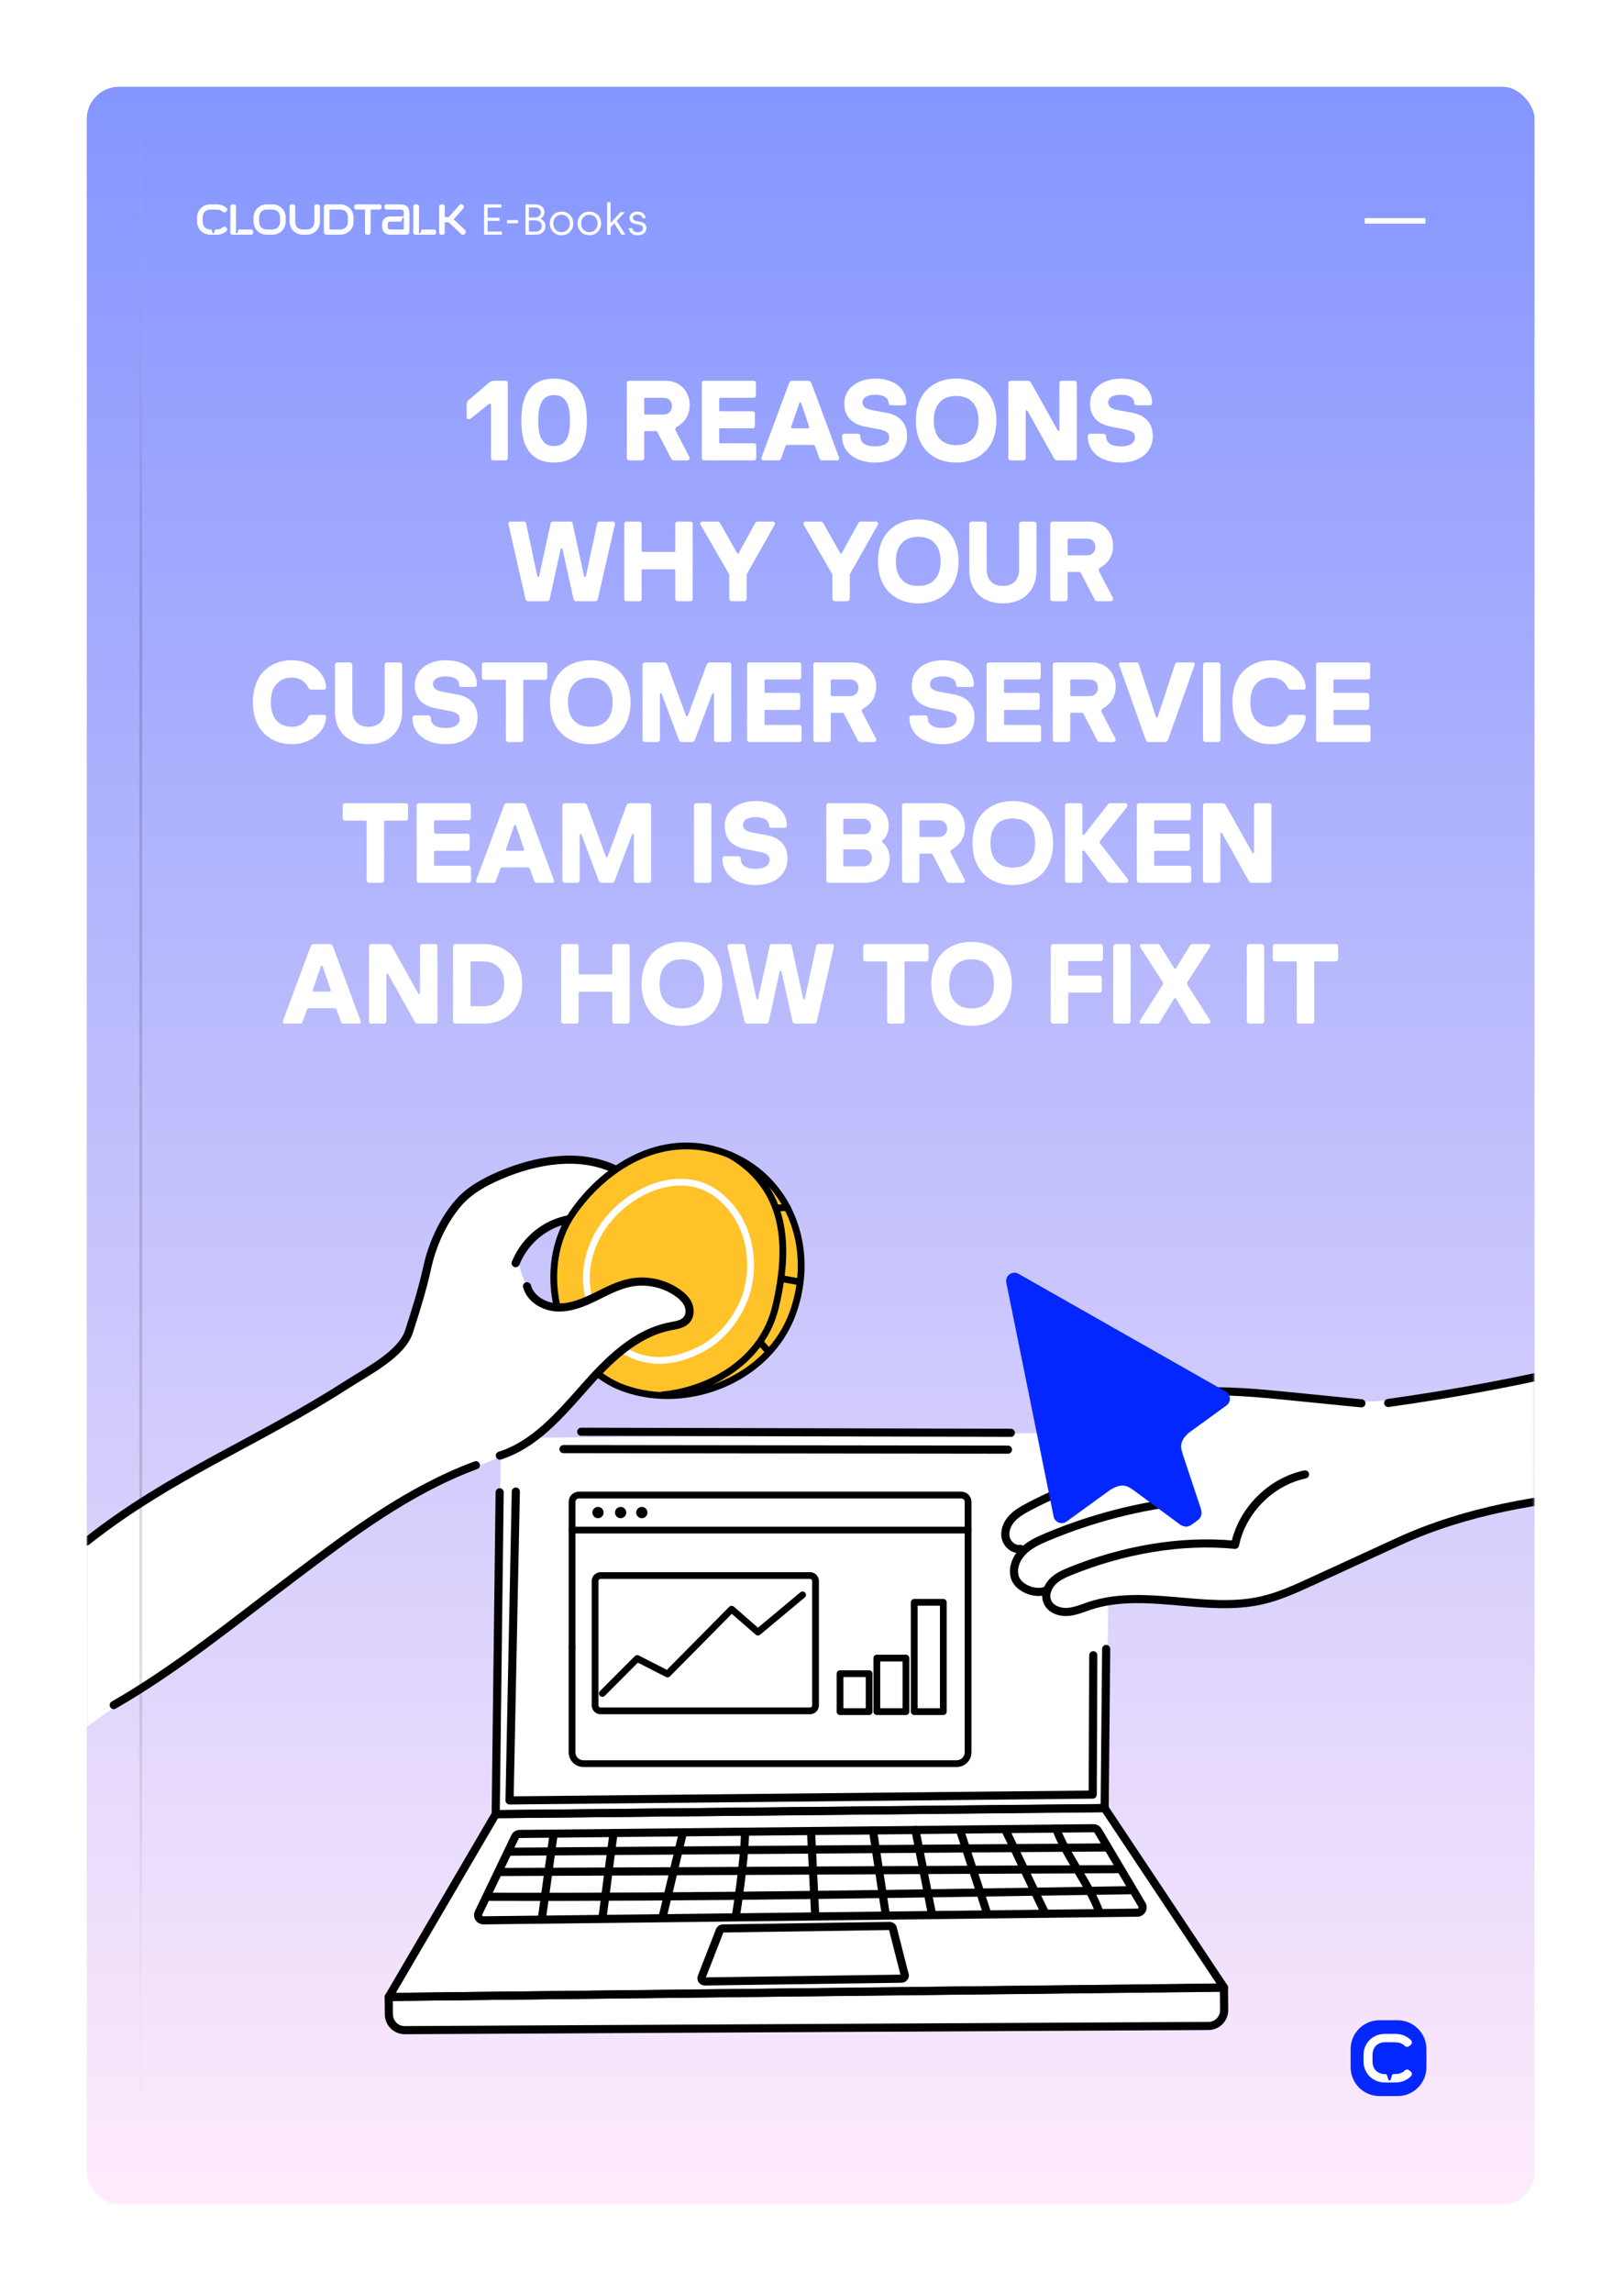 <svg width="450" height="635" viewBox="0 0 450 635" fill="none" xmlns="http://www.w3.org/2000/svg">
<g filter="url(#filter0_d_4472_46945)">
<path d="M24 24C24 19.029 28.029 15 33 15L416.25 15C421.221 15 425.25 19.029 425.25 24V592.5C425.25 597.471 421.221 601.5 416.25 601.5H33C28.029 601.5 24 597.471 24 592.5V24Z" fill="url(#paint0_linear_4472_46945)"/>
<mask id="mask0_4472_46945" style="mask-type:alpha" maskUnits="userSpaceOnUse" x="24" y="15" width="402" height="587">
<path d="M24 24C24 19.029 28.029 15 33 15L416.25 15C421.221 15 425.25 19.029 425.25 24V592.5C425.25 597.471 421.221 601.5 416.25 601.5H33C28.029 601.5 24 597.471 24 592.5V24Z" fill="url(#paint1_linear_4472_46945)"/>
</mask>
<g mask="url(#mask0_4472_46945)">
<path d="M66.375 439.125L18.375 473.25L19.5 420.375L52.875 398.625C70.25 389 105.45 369.3 107.25 367.5C109.5 365.25 114.375 360.375 116.625 348.75C118.875 337.125 123.375 325.125 138.75 316.125C151.05 308.925 165.125 312.125 170.625 314.625C166.125 316.425 159.5 324.625 156.75 328.5C142.125 335.25 142.125 339.75 146.25 347.625C150.375 355.5 158.25 353.625 167.625 348.75C177 343.875 183.375 345 189.375 350.25C194.175 354.45 189.125 357.25 186 358.125C173.7 360.225 162.625 373 158.625 379.125C151.5 387.75 144 392.625 131.25 397.5C121.05 401.4 107.75 409.375 102.375 412.875L66.375 439.125Z" fill="white"/>
<path d="M113.306 554.25L337.556 552L339.431 541.875L306.431 491.625L307.556 391.125L304.181 387.75L138.806 389.25L137.681 493.5L116.306 529.5C113.556 533.875 107.906 543.825 107.306 548.625C106.706 553.425 111.056 552.625 113.306 554.25Z" fill="white"/>
<path d="M142.888 340.835C144.525 336.755 147.551 333.246 151.341 331.032C155.131 328.814 159.669 327.903 164.021 328.486" stroke="black" stroke-width="2.25" stroke-linecap="round" stroke-linejoin="round"/>
<path d="M170.409 314.834C160.485 310.175 148.634 312.191 138.552 316.502C134.249 318.343 130.011 320.658 126.96 324.216C122.697 329.182 119.808 335.629 118.386 342.02C117.028 348.14 115.343 353.58 113.315 359.804C111.286 366.029 101.855 370.773 96.194 374.416C70.96 390.637 47.545 399.303 24 417.901" stroke="black" stroke-width="2.25" stroke-linecap="round" stroke-linejoin="round"/>
<path d="M200.738 310.151C182.923 303.692 166.954 314.777 158.562 327.094C153.438 334.61 152.327 344.259 154.428 353.054L154.473 353.122C154.861 353.114 155.252 353.098 155.64 353.074C155.992 353.05 156.299 353.106 156.562 353.215C160.057 352.584 163.297 351.123 166.562 349.743C167.73 349.067 168.89 348.371 170.134 347.849C171.221 347.201 172.599 346.772 174.025 346.558C175.735 346.044 177.52 345.865 179.169 346.266C183.185 346.311 188.216 348.112 189.933 351.71C189.97 351.746 190.002 351.783 190.034 351.827C191.95 354.231 190.677 356.818 188.067 357.854C186.543 358.457 184.83 358.712 183.153 358.817C179.698 360.286 176.256 361.909 173.314 364.257C171.023 366.086 169.156 368.247 166.797 369.866C166.696 369.984 166.582 370.097 166.457 370.19C166.453 370.19 166.449 370.198 166.445 370.198C166.255 370.401 166.073 370.611 165.908 370.838C165.835 370.955 165.754 371.06 165.669 371.162C165.645 371.202 165.625 371.247 165.601 371.287C167.746 372.983 170.142 374.355 172.765 375.306C190.58 381.766 213.062 372.805 219.66 354.551C226.259 336.297 218.549 316.603 200.738 310.143V310.151Z" fill="#FFC329"/>
<path d="M202.298 310.859C218.044 320.071 218.925 336.176 214.876 353.009C211.296 367.895 196.802 376.03 183.646 377.309" stroke="black" stroke-width="1.875" stroke-linecap="round" stroke-linejoin="round"/>
<path d="M163.253 350.949C162.978 349.872 162.776 348.812 162.651 347.788C161.621 339.394 165.52 333.088 166.603 331.396C172.349 322.411 184.434 315.858 194.33 319.359C198.124 320.703 200.435 323.111 201.647 324.406C208.003 331.19 209.507 341.705 206.448 350.346C205.923 351.835 202.528 360.946 192.827 365.333C190.633 366.325 184.038 369.3 176.672 366.778C175.177 366.264 173.807 365.58 172.559 364.755" stroke="white" stroke-width="1.875" stroke-linecap="round" stroke-linejoin="round"/>
<path d="M210.634 362.715L212.872 365.22" stroke="black" stroke-width="1.875" stroke-linecap="round" stroke-linejoin="round"/>
<path d="M216.367 345.056L221.066 345.934" stroke="black" stroke-width="1.875" stroke-linecap="round" stroke-linejoin="round"/>
<path d="M214.998 325.551L218.19 325.434" stroke="black" stroke-width="1.875" stroke-linecap="round" stroke-linejoin="round"/>
<path d="M154.436 353.163C152.335 344.368 153.45 334.719 158.57 327.203C166.962 314.887 182.931 303.801 200.746 310.261C218.561 316.72 226.267 336.415 219.668 354.669C213.07 372.922 190.588 381.883 172.777 375.424C170.126 374.464 167.71 373.076 165.552 371.36" stroke="black" stroke-width="1.875" stroke-linecap="round" stroke-linejoin="round"/>
<path d="M146.036 347.222C146.965 350.719 150.695 352.9 154.299 353.086C157.903 353.273 161.394 351.872 164.647 350.298C167.9 348.723 171.112 346.93 174.652 346.234C179.161 345.348 184.018 346.384 187.772 349.039C188.976 349.889 190.099 350.937 190.689 352.289C191.283 353.641 191.247 355.341 190.305 356.474C189.234 357.761 187.392 357.996 185.747 358.316C175.892 360.222 168.332 367.952 161.681 375.481C155.03 383.009 148.084 391.083 138.516 394.127" stroke="black" stroke-width="2.25" stroke-linecap="round" stroke-linejoin="round"/>
<path d="M131.865 396.79C112.89 403.836 97.148 415.861 80.977 428.043C64.807 440.226 49.064 453.133 31.512 463.215" stroke="black" stroke-width="2.25" stroke-linecap="round" stroke-linejoin="round"/>
<path d="M397.125 413.625C409.425 408.525 428.25 406.5 436.125 406.125L429 371.625C415.125 374.375 385.2 379.725 376.5 379.125C367.8 378.525 344.875 377.125 334.5 376.5L297.375 402.75C291.25 404.875 278.85 410.25 278.25 414.75C277.65 419.25 281.75 420.625 283.875 420.75C282.5 420.875 279.975 422.325 280.875 427.125C281.775 431.925 287.25 431.875 289.875 431.25C289.5 434.625 291.75 438.375 296.625 437.25C301.5 436.125 312.75 432.375 319.5 433.875C326.25 435.375 343.875 435.75 351.375 433.875C358.875 432 381.75 420 397.125 413.625Z" fill="white"/>
<path d="M361.609 399.34C352.125 401.347 344.181 409.333 342.213 418.84C327.008 417.318 310.809 420.382 296.639 426.113C294.788 426.862 292.905 427.708 291.54 429.169C290.174 430.63 289.438 432.856 290.259 434.681C291.144 436.66 293.548 437.551 295.71 437.429C297.871 437.308 299.896 436.41 301.952 435.73C317.137 430.715 334.015 437.761 349.612 434.22C354.428 433.127 358.954 431.051 363.443 428.991C371.444 425.32 379.444 421.645 387.44 417.974C406.436 409.252 426.861 405.989 447.687 404.253C467.805 402.577 487.919 400.898 508.038 399.222" stroke="black" stroke-width="2.25" stroke-linecap="round" stroke-linejoin="round"/>
<path d="M329.373 406.576C315.893 407.993 302.627 411.401 290.13 416.65C287.717 417.662 285.277 418.783 283.438 420.645C281.6 422.507 280.46 425.275 281.2 427.789C282.137 430.974 287.313 432.896 290.231 431.318" stroke="black" stroke-width="2.25" stroke-linecap="round" stroke-linejoin="round"/>
<path d="M324.188 396.041C310.527 397.68 297.177 401.861 285.018 408.309C283.341 409.199 281.656 410.154 280.38 411.559C279.103 412.963 278.278 414.906 278.65 416.772C279.018 418.634 280.832 420.236 282.707 419.953" stroke="black" stroke-width="2.25" stroke-linecap="round" stroke-linejoin="round"/>
<path d="M325.275 391.407C318.632 391.605 314.325 389.998 307.836 388.55C305.613 388.052 302.199 386.931 300.7 385.214C298.482 382.673 298.72 380.613 299.08 378.362C299.249 377.302 300.348 376.666 301.415 376.585C302.482 376.505 303.532 376.832 304.571 377.091C312.866 379.176 321.562 377.205 330.092 376.569C339.393 375.881 348.731 376.808 358.013 377.735C364.421 378.374 370.83 379.014 377.238 379.653" stroke="black" stroke-width="2.25" stroke-linecap="round" stroke-linejoin="round"/>
<path d="M339.635 376.387L282.214 343.777C280.504 342.806 278.452 344.299 278.84 346.23L291.952 410.996C292.283 412.631 294.19 413.376 295.54 412.396L307.613 403.634C311.351 401.335 312.729 402.739 314.894 404.289L326.649 412.971C327.978 414.015 329.138 414.032 330.265 413.21L331.776 412.109C332.904 411.287 333.243 410.178 332.665 408.588L328.047 394.709C327.271 392.257 326.39 390.549 329.324 387.869L339.845 380.232C341.195 379.252 341.082 377.204 339.631 376.379L339.635 376.387Z" fill="#0527FF"/>
<path d="M384.661 379.552C422.138 374.319 459.114 365.479 494.91 353.188" stroke="black" stroke-width="2.25" stroke-linecap="round" stroke-linejoin="round"/>
<path d="M306.156 491.73L137.354 493.422" stroke="black" stroke-width="2.25" stroke-linecap="round" stroke-linejoin="round"/>
<path d="M339.151 541.424L107.711 544.059L137.353 493.422L306.091 491.779L339.151 541.424Z" stroke="black" stroke-width="2.25" stroke-linecap="round" stroke-linejoin="round"/>
<path d="M334.86 552.085L112.152 553.246C109.744 553.259 107.78 551.32 107.756 548.908L107.707 544.059L339.148 541.489L339.208 547.661C339.232 550.089 337.281 552.073 334.856 552.085H334.86Z" stroke="black" stroke-width="2.25" stroke-linecap="round" stroke-linejoin="round"/>
<path d="M142.933 404.08L141.192 489.626L302.79 488.007L302.939 449.411" stroke="black" stroke-width="2.25" stroke-linecap="round" stroke-linejoin="round"/>
<path d="M156.134 392.327L279.305 392.476" stroke="black" stroke-width="2.25" stroke-linecap="round" stroke-linejoin="round"/>
<path d="M142.699 499.74L132.614 520.746C132.145 521.718 132.864 522.843 133.939 522.831L315.182 520.706C316.302 520.694 316.985 519.471 316.415 518.508L304.261 498.032C303.998 497.587 303.513 497.316 302.996 497.32L143.992 498.91C143.439 498.915 142.938 499.234 142.699 499.736V499.74Z" stroke="black" stroke-width="2.25" stroke-linecap="round" stroke-linejoin="round"/>
<path d="M199.474 525.591L194.456 538.457C194.149 539.064 194.617 539.765 195.328 539.757L249.788 538.992C250.528 538.983 250.976 538.223 250.601 537.624L247.336 524.834C247.162 524.555 246.843 524.389 246.503 524.393L200.327 525.077C199.963 525.077 199.632 525.279 199.474 525.591Z" stroke="black" stroke-width="2.25" stroke-linecap="round" stroke-linejoin="round"/>
<path d="M141.127 503.828C196.367 503.431 251.606 503.039 306.842 502.642" stroke="black" stroke-width="2.25" stroke-linecap="round" stroke-linejoin="round"/>
<path d="M138.206 509.445C195.696 509.239 252.58 508.863 310.071 508.66" stroke="black" stroke-width="2.25" stroke-linecap="round" stroke-linejoin="round"/>
<path d="M135.106 516.306C194.641 516.504 253.813 515.403 313.8 514.477" stroke="black" stroke-width="2.25" stroke-linecap="round" stroke-linejoin="round"/>
<path d="M153.426 498.85C152.364 506.471 151.301 514.092 150.238 521.713" stroke="black" stroke-width="2.25" stroke-linecap="round" stroke-linejoin="round"/>
<path d="M170.022 498.651C169.008 506.066 167.961 514.606 166.951 522.021" stroke="black" stroke-width="2.25" stroke-linecap="round" stroke-linejoin="round"/>
<path d="M189.227 498.615C187.295 506.414 185.615 513.768 183.683 521.563" stroke="black" stroke-width="2.25" stroke-linecap="round" stroke-linejoin="round"/>
<path d="M224.74 498.416C225.108 505.827 225.476 513.242 225.847 520.652" stroke="black" stroke-width="2.25" stroke-linecap="round" stroke-linejoin="round"/>
<path d="M241.885 497.906C242.996 505.325 244.309 513.659 245.42 521.078" stroke="black" stroke-width="2.25" stroke-linecap="round" stroke-linejoin="round"/>
<path d="M266.056 498.023C268.477 505.438 270.893 512.849 273.313 520.264" stroke="black" stroke-width="2.25" stroke-linecap="round" stroke-linejoin="round"/>
<path d="M278.558 497.716C282.186 505.216 285.859 513.133 289.488 520.633" stroke="black" stroke-width="2.25" stroke-linecap="round" stroke-linejoin="round"/>
<path d="M292.655 497.453C295.48 505.086 301.722 512.692 304.547 520.325" stroke="black" stroke-width="2.25" stroke-linecap="round" stroke-linejoin="round"/>
<path d="M253.647 497.793C255.17 505.508 256.694 513.218 258.213 520.932" stroke="black" stroke-width="2.25" stroke-linecap="round" stroke-linejoin="round"/>
<path d="M206.432 498.392C206.376 506.26 203.883 521.932 203.883 521.737" stroke="black" stroke-width="2.25" stroke-linecap="round" stroke-linejoin="round"/>
<path d="M306.09 491.779L306.515 447.678" stroke="black" stroke-width="2.25" stroke-linecap="round" stroke-linejoin="round"/>
<path d="M138.452 404.286L137.353 493.422" stroke="black" stroke-width="2.25" stroke-linecap="round" stroke-linejoin="round"/>
<path d="M161.047 387.521L280.105 387.809" stroke="black" stroke-width="2.25" stroke-linecap="round" stroke-linejoin="round"/>
<path d="M165.702 411.461C166.563 411.461 167.261 410.762 167.261 409.899C167.261 409.036 166.563 408.336 165.702 408.336C164.84 408.336 164.142 409.036 164.142 409.899C164.142 410.762 164.84 411.461 165.702 411.461Z" fill="black"/>
<path d="M171.969 411.461C172.83 411.461 173.529 410.762 173.529 409.899C173.529 409.036 172.83 408.336 171.969 408.336C171.107 408.336 170.409 409.036 170.409 409.899C170.409 410.762 171.107 411.461 171.969 411.461Z" fill="black"/>
<path d="M177.844 411.461C178.705 411.461 179.404 410.762 179.404 409.899C179.404 409.036 178.705 408.336 177.844 408.336C176.982 408.336 176.284 409.036 176.284 409.899C176.284 410.762 176.982 411.461 177.844 411.461Z" fill="black"/>
<path d="M268.25 414.752H158.513V406.94C158.513 405.9 159.358 405.054 160.396 405.054H266.367C267.405 405.054 268.25 405.9 268.25 406.94V414.752Z" stroke="black" stroke-width="1.875" stroke-linecap="round" stroke-linejoin="round"/>
<path d="M268.249 414.752V476.284C268.249 478.021 266.843 479.433 265.106 479.433H161.653C159.919 479.433 158.509 478.025 158.509 476.284V447.091" stroke="black" stroke-width="1.875" stroke-linecap="round" stroke-linejoin="round"/>
<path d="M158.513 414.752V428.27V447.091" stroke="black" stroke-width="1.875" stroke-linecap="round" stroke-linejoin="round"/>
<path d="M224.449 427.347H166.425C165.579 427.347 164.894 428.034 164.894 428.881V463.288C164.894 464.135 165.579 464.822 166.425 464.822H224.449C225.294 464.822 225.98 464.135 225.98 463.288V428.881C225.98 428.034 225.294 427.347 224.449 427.347Z" stroke="black" stroke-width="1.875" stroke-linecap="round" stroke-linejoin="round"/>
<path d="M166.902 460.006L176.571 450.32L184.972 454.606L202.73 436.66L210.02 443.015L222.388 432.694" stroke="black" stroke-width="1.875" stroke-linecap="round" stroke-linejoin="round"/>
<path d="M240.83 454.521H232.769V465.037H240.83V454.521Z" stroke="black" stroke-width="1.875" stroke-linecap="round" stroke-linejoin="round"/>
<path d="M251.028 450.203H242.967V465.037H251.028V450.203Z" stroke="black" stroke-width="1.875" stroke-linecap="round" stroke-linejoin="round"/>
<path d="M261.388 434.762H253.327V465.032H261.388V434.762Z" stroke="black" stroke-width="1.875" stroke-linecap="round" stroke-linejoin="round"/>
<path d="M136.676 118.5C136.329 118.5 136.046 118.216 136.046 117.87V103.159C136.046 102.781 135.636 102.781 135.447 102.907L130.376 106.971C129.998 107.254 129.305 107.128 129.305 106.498V103.096C129.305 102.593 129.368 102.214 129.84 101.805L135.447 97.017C135.857 96.671 136.266 96.45 136.802 96.45H140.078C140.424 96.45 140.708 96.734 140.708 97.08V117.87C140.708 118.216 140.424 118.5 140.078 118.5H136.676ZM153.517 119.099C150.65 119.099 148.54 118.185 147.091 116.641C145.169 114.531 144.445 111.255 144.445 107.475C144.445 103.695 145.169 100.419 147.091 98.308C148.54 96.765 150.65 95.852 153.517 95.852C156.415 95.852 158.525 96.765 159.943 98.308C161.896 100.419 162.62 103.695 162.62 107.475C162.62 111.255 161.896 114.531 159.943 116.641C158.525 118.185 156.415 119.099 153.517 119.099ZM149.138 107.475C149.138 109.963 149.485 112.042 150.556 113.271C151.217 114.09 152.162 114.531 153.517 114.531C154.903 114.531 155.848 114.09 156.509 113.271C157.58 112.042 157.927 109.963 157.927 107.475C157.927 104.986 157.58 102.907 156.509 101.679C155.848 100.86 154.903 100.419 153.517 100.419C152.162 100.419 151.217 100.86 150.556 101.679C149.485 102.907 149.138 104.986 149.138 107.475ZM174.317 118.5C173.971 118.5 173.687 118.216 173.687 117.87V97.08C173.687 96.734 173.971 96.45 174.317 96.45H184.492C188.398 96.45 191.107 99.379 191.107 103.128C191.107 105.994 189.689 107.979 187.705 109.113C187.138 109.428 186.949 109.774 187.264 110.341L191.012 117.523C191.264 117.964 191.012 118.5 190.445 118.5H186.728C186.319 118.5 186.161 118.311 185.941 117.933L182.192 110.719C182.098 110.53 181.972 110.405 181.657 110.405H178.822C178.633 110.405 178.507 110.53 178.507 110.719V117.87C178.507 118.216 178.223 118.5 177.877 118.5H174.317ZM178.507 105.49C178.507 105.679 178.633 105.805 178.822 105.805H183.862C185.311 105.805 186.193 104.797 186.193 103.506C186.193 102.12 185.311 101.175 183.862 101.175H178.822C178.633 101.175 178.507 101.301 178.507 101.49V105.49ZM195.097 118.5C194.751 118.5 194.467 118.216 194.467 117.87V97.08C194.467 96.734 194.751 96.45 195.097 96.45H208.831C209.178 96.45 209.461 96.734 209.461 97.08V100.545C209.461 100.891 209.178 101.175 208.831 101.175H199.602C199.413 101.175 199.287 101.301 199.287 101.49V104.577C199.287 104.766 199.413 104.892 199.602 104.892H208.548C208.894 104.892 209.178 105.175 209.178 105.522V108.987C209.178 109.333 208.894 109.617 208.548 109.617H199.602C199.413 109.617 199.287 109.743 199.287 109.932V113.46C199.287 113.649 199.413 113.775 199.602 113.775H208.926C209.272 113.775 209.556 114.058 209.556 114.405V117.87C209.556 118.216 209.272 118.5 208.926 118.5H195.097ZM211.553 118.5C211.049 118.5 210.828 118.122 210.986 117.744L218.672 97.049C218.829 96.671 219.113 96.45 219.428 96.45H224.058C224.373 96.45 224.657 96.671 224.814 97.049L232.5 117.744C232.658 118.153 232.406 118.5 231.902 118.5H227.744C227.429 118.5 227.208 118.405 227.082 118.027L225.854 114.625C225.759 114.373 225.57 114.216 225.287 114.216H218.199C217.916 114.216 217.727 114.373 217.632 114.625L216.404 118.027C216.278 118.405 216.026 118.5 215.742 118.5H211.553ZM219.27 109.081C219.113 109.459 219.333 109.617 219.522 109.617H223.932C224.121 109.617 224.342 109.459 224.184 109.081L222.011 102.655C221.916 102.372 221.57 102.372 221.475 102.655L219.27 109.081ZM242.485 119.099C237.067 119.099 233.318 116.232 233.318 111.79V111.759C233.318 111.412 233.602 111.129 233.948 111.129H237.76C238.106 111.129 238.39 111.412 238.39 111.759V111.79C238.39 113.68 239.87 114.625 242.516 114.625C244.847 114.625 246.391 113.743 246.391 112.137C246.391 110.971 245.635 110.31 243.839 109.963L239.65 109.144C235.807 108.388 233.948 106.12 233.948 102.781C233.948 98.592 237.571 95.852 242.579 95.852C247.651 95.852 251.147 98.529 251.147 102.561V102.624C251.147 102.97 250.864 103.254 250.517 103.254H246.832C246.485 103.254 246.202 102.97 246.202 102.624V102.561C246.202 101.144 244.721 100.324 242.548 100.324C240.311 100.324 238.988 101.112 238.988 102.466C238.988 103.6 239.807 104.199 241.603 104.577L245.698 105.333C249.383 106.026 251.336 108.325 251.336 111.727C251.336 116.106 247.966 119.099 242.485 119.099ZM264.92 119.099C261.518 119.099 258.683 117.933 256.73 115.885C254.808 113.87 253.769 110.971 253.769 107.475C253.769 103.978 254.808 101.08 256.73 99.064C258.683 97.017 261.518 95.852 264.92 95.852C268.353 95.852 271.157 97.017 273.141 99.064C275.031 101.08 276.102 103.978 276.102 107.475C276.102 110.971 275.031 113.87 273.141 115.885C271.157 117.933 268.353 119.099 264.92 119.099ZM258.746 107.475C258.746 109.585 259.25 111.286 260.321 112.452C261.36 113.649 262.935 114.279 264.92 114.279C266.936 114.279 268.511 113.649 269.55 112.452C270.621 111.286 271.125 109.585 271.125 107.475C271.125 105.364 270.621 103.663 269.55 102.498C268.511 101.301 266.936 100.671 264.92 100.671C262.935 100.671 261.36 101.301 260.321 102.498C259.25 103.663 258.746 105.364 258.746 107.475ZM280.033 118.5C279.686 118.5 279.403 118.216 279.403 117.87V97.08C279.403 96.734 279.686 96.45 280.033 96.45H284.758C285.325 96.45 285.545 96.734 285.797 97.174L293.074 110.184C293.2 110.436 293.546 110.373 293.546 110.089V97.08C293.546 96.734 293.83 96.45 294.176 96.45H297.736C298.082 96.45 298.366 96.734 298.366 97.08V117.87C298.366 118.216 298.082 118.5 297.736 118.5H293.011C292.444 118.5 292.223 118.216 291.971 117.775L284.695 104.766C284.569 104.514 284.222 104.577 284.222 104.86V117.87C284.222 118.216 283.939 118.5 283.592 118.5H280.033ZM310.578 119.099C305.16 119.099 301.411 116.232 301.411 111.79V111.759C301.411 111.412 301.695 111.129 302.041 111.129H305.853C306.199 111.129 306.483 111.412 306.483 111.759V111.79C306.483 113.68 307.963 114.625 310.609 114.625C312.94 114.625 314.484 113.743 314.484 112.137C314.484 110.971 313.728 110.31 311.932 109.963L307.743 109.144C303.9 108.388 302.041 106.12 302.041 102.781C302.041 98.592 305.664 95.852 310.672 95.852C315.744 95.852 319.24 98.529 319.24 102.561V102.624C319.24 102.97 318.957 103.254 318.61 103.254H314.925C314.578 103.254 314.295 102.97 314.295 102.624V102.561C314.295 101.144 312.814 100.324 310.641 100.324C308.404 100.324 307.081 101.112 307.081 102.466C307.081 103.6 307.9 104.199 309.696 104.577L313.791 105.333C317.476 106.026 319.429 108.325 319.429 111.727C319.429 116.106 316.059 119.099 310.578 119.099ZM146.34 157.5C146.025 157.5 145.71 157.279 145.616 156.901L140.891 136.237C140.796 135.828 140.954 135.45 141.489 135.45H145.112C145.395 135.45 145.71 135.544 145.773 135.922L148.892 150.57C148.955 150.822 149.333 150.822 149.396 150.57L152.577 135.922C152.672 135.544 152.955 135.45 153.27 135.45H157.995C158.31 135.45 158.594 135.544 158.657 135.922L161.838 150.57C161.933 150.822 162.311 150.822 162.342 150.57L165.492 135.922C165.555 135.544 165.839 135.45 166.154 135.45H169.776C170.312 135.45 170.469 135.796 170.375 136.237L165.65 156.901C165.555 157.279 165.24 157.5 164.894 157.5H159.665C159.318 157.5 159.003 157.279 158.909 156.901L155.853 143.041C155.759 142.789 155.412 142.789 155.349 143.041L152.325 156.901C152.262 157.279 151.916 157.5 151.601 157.5H146.34ZM173.601 157.5C173.255 157.5 172.971 157.216 172.971 156.87V136.08C172.971 135.733 173.255 135.45 173.601 135.45H177.161C177.507 135.45 177.791 135.733 177.791 136.08V143.545C177.791 143.734 177.917 143.86 178.106 143.86H186.8C186.989 143.86 187.115 143.734 187.115 143.545V136.08C187.115 135.733 187.398 135.45 187.745 135.45H191.304C191.651 135.45 191.934 135.733 191.934 136.08V156.87C191.934 157.216 191.651 157.5 191.304 157.5H187.745C187.398 157.5 187.115 157.216 187.115 156.87V148.995C187.115 148.774 186.989 148.68 186.8 148.68H178.106C177.917 148.68 177.791 148.774 177.791 148.995V156.87C177.791 157.216 177.507 157.5 177.161 157.5H173.601ZM202.8 157.5C202.359 157.5 202.076 157.185 202.076 156.744V150.097L194.138 136.363C193.854 135.859 194.201 135.45 194.61 135.45H198.957C199.178 135.45 199.367 135.607 199.556 135.922L204.249 144.175C204.344 144.364 204.596 144.364 204.69 144.175L209.226 135.922C209.415 135.607 209.573 135.45 209.825 135.45H214.14C214.55 135.45 214.928 135.859 214.644 136.363L206.895 150.066V156.744C206.895 157.185 206.58 157.5 206.139 157.5H202.8ZM231.379 157.5C230.938 157.5 230.654 157.185 230.654 156.744V150.097L222.716 136.363C222.433 135.859 222.779 135.45 223.189 135.45H227.536C227.756 135.45 227.945 135.607 228.134 135.922L232.828 144.175C232.922 144.364 233.174 144.364 233.269 144.175L237.805 135.922C237.994 135.607 238.151 135.45 238.403 135.45H242.719C243.128 135.45 243.506 135.859 243.223 136.363L235.474 150.066V156.744C235.474 157.185 235.159 157.5 234.718 157.5H231.379ZM254.421 158.099C251.019 158.099 248.184 156.933 246.231 154.885C244.31 152.87 243.27 149.971 243.27 146.475C243.27 142.978 244.31 140.08 246.231 138.064C248.184 136.017 251.019 134.851 254.421 134.851C257.855 134.851 260.658 136.017 262.643 138.064C264.533 140.08 265.604 142.978 265.604 146.475C265.604 149.971 264.533 152.87 262.643 154.885C260.658 156.933 257.855 158.099 254.421 158.099ZM248.247 146.475C248.247 148.585 248.751 150.286 249.822 151.452C250.862 152.649 252.437 153.279 254.421 153.279C256.437 153.279 258.012 152.649 259.052 151.452C260.123 150.286 260.627 148.585 260.627 146.475C260.627 144.364 260.123 142.663 259.052 141.498C258.012 140.301 256.437 139.671 254.421 139.671C252.437 139.671 250.862 140.301 249.822 141.498C248.751 142.663 248.247 144.364 248.247 146.475ZM277.877 158.099C272.238 158.099 268.584 154.665 268.584 148.932V136.206C268.584 135.765 268.868 135.45 269.309 135.45H272.648C273.089 135.45 273.404 135.765 273.404 136.206V148.774C273.404 151.483 275.042 153.279 277.877 153.279C280.743 153.279 282.381 151.483 282.381 148.774V136.206C282.381 135.765 282.696 135.45 283.137 135.45H286.445C286.886 135.45 287.201 135.765 287.201 136.206V148.932C287.201 154.759 283.421 158.099 277.877 158.099ZM291.637 157.5C291.291 157.5 291.007 157.216 291.007 156.87V136.08C291.007 135.733 291.291 135.45 291.637 135.45H301.812C305.718 135.45 308.427 138.379 308.427 142.128C308.427 144.994 307.009 146.979 305.025 148.113C304.458 148.428 304.269 148.774 304.584 149.341L308.332 156.523C308.584 156.964 308.332 157.5 307.765 157.5H304.048C303.639 157.5 303.481 157.311 303.261 156.933L299.512 149.719C299.418 149.53 299.292 149.405 298.977 149.405H296.142C295.953 149.405 295.827 149.53 295.827 149.719V156.87C295.827 157.216 295.543 157.5 295.197 157.5H291.637ZM295.827 144.49C295.827 144.679 295.953 144.805 296.142 144.805H301.182C302.631 144.805 303.513 143.797 303.513 142.506C303.513 141.12 302.631 140.175 301.182 140.175H296.142C295.953 140.175 295.827 140.301 295.827 140.49V144.49ZM80.881 197.099C77.51 197.099 74.801 195.87 72.848 193.791C71.021 191.775 70.076 188.908 70.076 185.475C70.076 182.041 71.021 179.175 72.848 177.159C74.801 175.08 77.51 173.851 80.881 173.851C85.732 173.851 89.984 176.875 90.362 181.191C90.425 181.663 90.205 181.978 89.795 181.978H86.33C85.795 181.978 85.574 181.789 85.417 181.474C84.85 180.12 83.432 178.671 80.881 178.671C78.928 178.671 77.51 179.364 76.471 180.593C75.494 181.758 75.053 183.427 75.053 185.475C75.053 187.522 75.494 189.192 76.471 190.357C77.51 191.586 78.959 192.279 80.881 192.279C83.432 192.279 84.85 190.83 85.417 189.475C85.574 189.16 85.795 188.971 86.33 188.971H89.795C90.205 188.971 90.425 189.286 90.362 189.759C89.984 194.074 85.732 197.099 80.881 197.099ZM102.099 197.099C96.46 197.099 92.806 193.665 92.806 187.932V175.206C92.806 174.765 93.09 174.45 93.531 174.45H96.87C97.311 174.45 97.626 174.765 97.626 175.206V187.774C97.626 190.483 99.264 192.279 102.099 192.279C104.965 192.279 106.603 190.483 106.603 187.774V175.206C106.603 174.765 106.918 174.45 107.359 174.45H110.667C111.108 174.45 111.423 174.765 111.423 175.206V187.932C111.423 193.759 107.643 197.099 102.099 197.099ZM123.471 197.099C118.053 197.099 114.304 194.232 114.304 189.79V189.759C114.304 189.412 114.588 189.129 114.934 189.129H118.746C119.092 189.129 119.376 189.412 119.376 189.759V189.79C119.376 191.68 120.856 192.625 123.502 192.625C125.833 192.625 127.377 191.743 127.377 190.137C127.377 188.971 126.621 188.31 124.825 187.963L120.636 187.144C116.793 186.388 114.934 184.12 114.934 180.781C114.934 176.592 118.557 173.851 123.565 173.851C128.637 173.851 132.133 176.529 132.133 180.561V180.624C132.133 180.97 131.85 181.254 131.503 181.254H127.818C127.471 181.254 127.188 180.97 127.188 180.624V180.561C127.188 179.144 125.707 178.324 123.534 178.324C121.297 178.324 119.974 179.112 119.974 180.466C119.974 181.6 120.793 182.199 122.589 182.577L126.684 183.333C130.369 184.026 132.322 186.325 132.322 189.727C132.322 194.106 128.952 197.099 123.471 197.099ZM140.809 196.5C140.463 196.5 140.179 196.216 140.179 195.87V179.584C140.179 179.364 140.085 179.269 139.864 179.269H134.163C133.816 179.269 133.533 178.986 133.533 178.639V175.08C133.533 174.733 133.816 174.45 134.163 174.45H151.015C151.362 174.45 151.645 174.733 151.645 175.08V178.639C151.645 178.986 151.362 179.269 151.015 179.269H145.314C145.125 179.269 144.999 179.364 144.999 179.584V195.87C144.999 196.216 144.715 196.5 144.369 196.5H140.809ZM163.548 197.099C160.146 197.099 157.311 195.933 155.358 193.885C153.437 191.87 152.397 188.971 152.397 185.475C152.397 181.978 153.437 179.08 155.358 177.064C157.311 175.017 160.146 173.851 163.548 173.851C166.982 173.851 169.785 175.017 171.77 177.064C173.66 179.08 174.731 181.978 174.731 185.475C174.731 188.971 173.66 191.87 171.77 193.885C169.785 195.933 166.982 197.099 163.548 197.099ZM157.374 185.475C157.374 187.585 157.878 189.286 158.949 190.452C159.989 191.649 161.564 192.279 163.548 192.279C165.564 192.279 167.139 191.649 168.179 190.452C169.25 189.286 169.754 187.585 169.754 185.475C169.754 183.364 169.25 181.663 168.179 180.498C167.139 179.301 165.564 178.671 163.548 178.671C161.564 178.671 159.989 179.301 158.949 180.498C157.878 181.663 157.374 183.364 157.374 185.475ZM178.787 196.5C178.346 196.5 178.031 196.185 178.031 195.744V175.206C178.031 174.765 178.346 174.45 178.787 174.45H183.922C184.552 174.45 184.804 174.796 184.93 175.174L190.096 189.223C190.19 189.475 190.505 189.475 190.6 189.223L195.766 175.174C195.892 174.796 196.144 174.45 196.805 174.45H201.908C202.349 174.45 202.633 174.765 202.633 175.206V195.744C202.633 196.185 202.349 196.5 201.908 196.5H198.601C198.128 196.5 197.845 196.185 197.845 195.744V183.238C197.845 182.923 197.435 182.86 197.341 183.175L192.584 195.807C192.427 196.248 192.206 196.5 191.702 196.5H188.962C188.489 196.5 188.269 196.248 188.08 195.807L183.355 183.175C183.26 182.86 182.851 182.923 182.851 183.238V195.744C182.851 196.185 182.536 196.5 182.095 196.5H178.787ZM207.655 196.5C207.308 196.5 207.025 196.216 207.025 195.87V175.08C207.025 174.733 207.308 174.45 207.655 174.45H221.389C221.735 174.45 222.019 174.733 222.019 175.08V178.545C222.019 178.891 221.735 179.175 221.389 179.175H212.159C211.97 179.175 211.844 179.301 211.844 179.49V182.577C211.844 182.766 211.97 182.892 212.159 182.892H221.105C221.452 182.892 221.735 183.175 221.735 183.522V186.987C221.735 187.333 221.452 187.617 221.105 187.617H212.159C211.97 187.617 211.844 187.743 211.844 187.932V191.46C211.844 191.649 211.97 191.775 212.159 191.775H221.483C221.83 191.775 222.113 192.058 222.113 192.405V195.87C222.113 196.216 221.83 196.5 221.483 196.5H207.655ZM226.005 196.5C225.658 196.5 225.375 196.216 225.375 195.87V175.08C225.375 174.733 225.658 174.45 226.005 174.45H236.179C240.085 174.45 242.794 177.379 242.794 181.128C242.794 183.994 241.377 185.979 239.392 187.113C238.825 187.428 238.636 187.774 238.951 188.341L242.7 195.523C242.952 195.964 242.7 196.5 242.133 196.5H238.416C238.006 196.5 237.849 196.311 237.628 195.933L233.88 188.719C233.785 188.53 233.659 188.405 233.344 188.405H230.509C230.32 188.405 230.194 188.53 230.194 188.719V195.87C230.194 196.216 229.911 196.5 229.564 196.5H226.005ZM230.194 183.49C230.194 183.679 230.32 183.805 230.509 183.805H235.549C236.998 183.805 237.88 182.797 237.88 181.506C237.88 180.12 236.998 179.175 235.549 179.175H230.509C230.32 179.175 230.194 179.301 230.194 179.49V183.49ZM261.18 197.099C255.762 197.099 252.013 194.232 252.013 189.79V189.759C252.013 189.412 252.297 189.129 252.643 189.129H256.455C256.801 189.129 257.085 189.412 257.085 189.759V189.79C257.085 191.68 258.565 192.625 261.211 192.625C263.542 192.625 265.086 191.743 265.086 190.137C265.086 188.971 264.33 188.31 262.534 187.963L258.345 187.144C254.502 186.388 252.643 184.12 252.643 180.781C252.643 176.592 256.266 173.851 261.274 173.851C266.346 173.851 269.842 176.529 269.842 180.561V180.624C269.842 180.97 269.559 181.254 269.212 181.254H265.527C265.18 181.254 264.897 180.97 264.897 180.624V180.561C264.897 179.144 263.416 178.324 261.243 178.324C259.006 178.324 257.683 179.112 257.683 180.466C257.683 181.6 258.502 182.199 260.298 182.577L264.393 183.333C268.078 184.026 270.031 186.325 270.031 189.727C270.031 194.106 266.661 197.099 261.18 197.099ZM274.01 196.5C273.664 196.5 273.38 196.216 273.38 195.87V175.08C273.38 174.733 273.664 174.45 274.01 174.45H287.744C288.091 174.45 288.374 174.733 288.374 175.08V178.545C288.374 178.891 288.091 179.175 287.744 179.175H278.515C278.326 179.175 278.2 179.301 278.2 179.49V182.577C278.2 182.766 278.326 182.892 278.515 182.892H287.461C287.807 182.892 288.091 183.175 288.091 183.522V186.987C288.091 187.333 287.807 187.617 287.461 187.617H278.515C278.326 187.617 278.2 187.743 278.2 187.932V191.46C278.2 191.649 278.326 191.775 278.515 191.775H287.839C288.185 191.775 288.469 192.058 288.469 192.405V195.87C288.469 196.216 288.185 196.5 287.839 196.5H274.01ZM292.36 196.5C292.014 196.5 291.73 196.216 291.73 195.87V175.08C291.73 174.733 292.014 174.45 292.36 174.45H302.535C306.441 174.45 309.15 177.379 309.15 181.128C309.15 183.994 307.732 185.979 305.748 187.113C305.181 187.428 304.992 187.774 305.307 188.341L309.055 195.523C309.307 195.964 309.055 196.5 308.488 196.5H304.771C304.362 196.5 304.204 196.311 303.984 195.933L300.235 188.719C300.141 188.53 300.015 188.405 299.7 188.405H296.865C296.676 188.405 296.55 188.53 296.55 188.719V195.87C296.55 196.216 296.266 196.5 295.92 196.5H292.36ZM296.55 183.49C296.55 183.679 296.676 183.805 296.865 183.805H301.905C303.354 183.805 304.236 182.797 304.236 181.506C304.236 180.12 303.354 179.175 301.905 179.175H296.865C296.676 179.175 296.55 179.301 296.55 179.49V183.49ZM318.252 196.5C317.906 196.5 317.622 196.279 317.496 195.901L310.125 175.206C309.968 174.828 310.188 174.45 310.692 174.45H314.85C315.165 174.45 315.417 174.544 315.543 174.922L320.3 189.538C320.394 189.79 320.741 189.79 320.804 189.538L325.592 174.922C325.718 174.544 325.97 174.45 326.253 174.45H330.411C330.915 174.45 331.136 174.796 331.01 175.206L323.639 195.901C323.513 196.279 323.198 196.5 322.883 196.5H318.252ZM334.108 196.5C333.667 196.5 333.352 196.185 333.352 195.744V175.206C333.352 174.765 333.667 174.45 334.108 174.45H337.447C337.888 174.45 338.172 174.765 338.172 175.206V195.744C338.172 196.185 337.888 196.5 337.447 196.5H334.108ZM352.3 197.099C348.93 197.099 346.221 195.87 344.268 193.791C342.441 191.775 341.496 188.908 341.496 185.475C341.496 182.041 342.441 179.175 344.268 177.159C346.221 175.08 348.93 173.851 352.3 173.851C357.151 173.851 361.404 176.875 361.782 181.191C361.845 181.663 361.624 181.978 361.215 181.978H357.75C357.214 181.978 356.994 181.789 356.836 181.474C356.269 180.12 354.852 178.671 352.3 178.671C350.347 178.671 348.93 179.364 347.89 180.593C346.914 181.758 346.473 183.427 346.473 185.475C346.473 187.522 346.914 189.192 347.89 190.357C348.93 191.586 350.379 192.279 352.3 192.279C354.852 192.279 356.269 190.83 356.836 189.475C356.994 189.16 357.214 188.971 357.75 188.971H361.215C361.624 188.971 361.845 189.286 361.782 189.759C361.404 194.074 357.151 197.099 352.3 197.099ZM365.299 196.5C364.952 196.5 364.669 196.216 364.669 195.87V175.08C364.669 174.733 364.952 174.45 365.299 174.45H379.033C379.379 174.45 379.663 174.733 379.663 175.08V178.545C379.663 178.891 379.379 179.175 379.033 179.175H369.803C369.614 179.175 369.488 179.301 369.488 179.49V182.577C369.488 182.766 369.614 182.892 369.803 182.892H378.749C379.096 182.892 379.379 183.175 379.379 183.522V186.987C379.379 187.333 379.096 187.617 378.749 187.617H369.803C369.614 187.617 369.488 187.743 369.488 187.932V191.46C369.488 191.649 369.614 191.775 369.803 191.775H379.127C379.474 191.775 379.757 192.058 379.757 192.405V195.87C379.757 196.216 379.474 196.5 379.127 196.5H365.299ZM102.241 235.5C101.894 235.5 101.611 235.216 101.611 234.87V218.584C101.611 218.364 101.516 218.269 101.296 218.269H95.594C95.248 218.269 94.965 217.986 94.965 217.639V214.08C94.965 213.733 95.248 213.45 95.594 213.45H112.447C112.793 213.45 113.077 213.733 113.077 214.08V217.639C113.077 217.986 112.793 218.269 112.447 218.269H106.745C106.556 218.269 106.43 218.364 106.43 218.584V234.87C106.43 235.216 106.147 235.5 105.8 235.5H102.241ZM116.083 235.5C115.736 235.5 115.453 235.216 115.453 234.87V214.08C115.453 213.733 115.736 213.45 116.083 213.45H129.817C130.163 213.45 130.447 213.733 130.447 214.08V217.545C130.447 217.891 130.163 218.175 129.817 218.175H120.587C120.398 218.175 120.272 218.301 120.272 218.49V221.577C120.272 221.766 120.398 221.892 120.587 221.892H129.533C129.88 221.892 130.163 222.175 130.163 222.522V225.987C130.163 226.333 129.88 226.617 129.533 226.617H120.587C120.398 226.617 120.272 226.743 120.272 226.932V230.46C120.272 230.649 120.398 230.775 120.587 230.775H129.911C130.258 230.775 130.541 231.058 130.541 231.405V234.87C130.541 235.216 130.258 235.5 129.911 235.5H116.083ZM132.538 235.5C132.034 235.5 131.814 235.122 131.971 234.744L139.657 214.048C139.815 213.67 140.098 213.45 140.413 213.45H145.044C145.359 213.45 145.642 213.67 145.8 214.048L153.486 234.744C153.643 235.153 153.391 235.5 152.887 235.5H148.729C148.414 235.5 148.194 235.405 148.068 235.027L146.839 231.625C146.745 231.373 146.556 231.216 146.272 231.216H139.185C138.901 231.216 138.712 231.373 138.618 231.625L137.389 235.027C137.263 235.405 137.011 235.5 136.728 235.5H132.538ZM140.256 226.081C140.098 226.459 140.319 226.617 140.508 226.617H144.918C145.107 226.617 145.327 226.459 145.17 226.081L142.996 219.655C142.902 219.372 142.555 219.372 142.461 219.655L140.256 226.081ZM156.569 235.5C156.128 235.5 155.813 235.185 155.813 234.744V214.206C155.813 213.765 156.128 213.45 156.569 213.45H161.704C162.334 213.45 162.586 213.796 162.712 214.174L167.878 228.223C167.972 228.475 168.287 228.475 168.382 228.223L173.548 214.174C173.674 213.796 173.926 213.45 174.587 213.45H179.69C180.131 213.45 180.415 213.765 180.415 214.206V234.744C180.415 235.185 180.131 235.5 179.69 235.5H176.383C175.91 235.5 175.627 235.185 175.627 234.744V222.238C175.627 221.923 175.217 221.86 175.123 222.175L170.366 234.807C170.209 235.248 169.988 235.5 169.484 235.5H166.744C166.271 235.5 166.051 235.248 165.862 234.807L161.137 222.175C161.042 221.86 160.633 221.923 160.633 222.238V234.744C160.633 235.185 160.318 235.5 159.877 235.5H156.569ZM193.054 235.5C192.613 235.5 192.298 235.185 192.298 234.744V214.206C192.298 213.765 192.613 213.45 193.054 213.45H196.393C196.834 213.45 197.118 213.765 197.118 214.206V234.744C197.118 235.185 196.834 235.5 196.393 235.5H193.054ZM209.353 236.099C203.935 236.099 200.187 233.232 200.187 228.79V228.759C200.187 228.412 200.47 228.129 200.817 228.129H204.628C204.975 228.129 205.258 228.412 205.258 228.759V228.79C205.258 230.68 206.739 231.625 209.385 231.625C211.716 231.625 213.259 230.743 213.259 229.137C213.259 227.971 212.503 227.31 210.708 226.963L206.518 226.144C202.675 225.388 200.817 223.12 200.817 219.781C200.817 215.592 204.439 212.851 209.448 212.851C214.519 212.851 218.016 215.529 218.016 219.561V219.624C218.016 219.97 217.732 220.254 217.386 220.254H213.7C213.354 220.254 213.07 219.97 213.07 219.624V219.561C213.07 218.144 211.59 217.324 209.416 217.324C207.18 217.324 205.857 218.112 205.857 219.466C205.857 220.6 206.676 221.199 208.471 221.577L212.566 222.333C216.252 223.026 218.205 225.325 218.205 228.727C218.205 233.106 214.834 236.099 209.353 236.099ZM229.582 235.5C229.236 235.5 228.952 235.216 228.952 234.87V214.08C228.952 213.733 229.236 213.45 229.582 213.45H239.662C243.568 213.45 246.246 216.222 246.246 219.655C246.246 221.199 245.805 222.711 244.545 223.75C244.356 223.939 244.356 224.223 244.576 224.38C245.868 225.388 246.529 227.089 246.529 228.727C246.529 232.791 243.883 235.5 239.662 235.5H229.582ZM233.677 230.617C233.677 230.806 233.803 230.932 233.992 230.932H239.316C240.733 230.932 241.584 229.83 241.584 228.57C241.584 227.341 240.702 226.239 239.316 226.239H233.992C233.803 226.239 233.677 226.365 233.677 226.554V230.617ZM233.677 221.734C233.677 221.923 233.803 222.049 233.992 222.049H239.379C240.513 222.049 241.363 221.073 241.363 219.939C241.363 218.773 240.513 217.765 239.379 217.765H233.992C233.803 217.765 233.677 217.891 233.677 218.08V221.734ZM250.578 235.5C250.231 235.5 249.948 235.216 249.948 234.87V214.08C249.948 213.733 250.231 213.45 250.578 213.45H260.752C264.658 213.45 267.367 216.379 267.367 220.128C267.367 222.994 265.95 224.979 263.965 226.113C263.398 226.428 263.209 226.774 263.524 227.341L267.273 234.523C267.525 234.964 267.273 235.5 266.706 235.5H262.989C262.579 235.5 262.422 235.311 262.201 234.933L258.453 227.719C258.358 227.53 258.232 227.405 257.917 227.405H255.082C254.893 227.405 254.767 227.53 254.767 227.719V234.87C254.767 235.216 254.484 235.5 254.137 235.5H250.578ZM254.767 222.49C254.767 222.679 254.893 222.805 255.082 222.805H260.122C261.571 222.805 262.453 221.797 262.453 220.506C262.453 219.12 261.571 218.175 260.122 218.175H255.082C254.893 218.175 254.767 218.301 254.767 218.49V222.49ZM280.624 236.099C277.222 236.099 274.387 234.933 272.434 232.885C270.513 230.87 269.473 227.971 269.473 224.475C269.473 220.978 270.513 218.08 272.434 216.064C274.387 214.017 277.222 212.851 280.624 212.851C284.058 212.851 286.861 214.017 288.846 216.064C290.736 218.08 291.807 220.978 291.807 224.475C291.807 227.971 290.736 230.87 288.846 232.885C286.861 234.933 284.058 236.099 280.624 236.099ZM274.45 224.475C274.45 226.585 274.954 228.286 276.025 229.452C277.065 230.649 278.64 231.279 280.624 231.279C282.64 231.279 284.215 230.649 285.255 229.452C286.326 228.286 286.83 226.585 286.83 224.475C286.83 222.364 286.326 220.663 285.255 219.498C284.215 218.301 282.64 217.671 280.624 217.671C278.64 217.671 277.065 218.301 276.025 219.498C274.954 220.663 274.45 222.364 274.45 224.475ZM295.863 235.5C295.422 235.5 295.107 235.185 295.107 234.744V214.206C295.107 213.765 295.422 213.45 295.863 213.45H299.202C299.643 213.45 299.927 213.765 299.927 214.206V221.955C299.927 222.238 300.305 222.333 300.494 222.081L307.014 213.765C307.172 213.576 307.329 213.45 307.739 213.45H311.771C312.369 213.45 312.558 214.143 312.275 214.521L304.935 223.719C304.683 224.034 304.62 224.317 304.904 224.695L312.432 234.397C312.779 234.87 312.527 235.5 311.897 235.5H307.707C307.266 235.5 307.046 235.342 306.857 235.09L300.494 226.68C300.305 226.428 299.927 226.522 299.927 226.806V234.744C299.927 235.185 299.643 235.5 299.202 235.5H295.863ZM315.625 235.5C315.279 235.5 314.995 235.216 314.995 234.87V214.08C314.995 213.733 315.279 213.45 315.625 213.45H329.359C329.706 213.45 329.989 213.733 329.989 214.08V217.545C329.989 217.891 329.706 218.175 329.359 218.175H320.13C319.941 218.175 319.815 218.301 319.815 218.49V221.577C319.815 221.766 319.941 221.892 320.13 221.892H329.076C329.422 221.892 329.706 222.175 329.706 222.522V225.987C329.706 226.333 329.422 226.617 329.076 226.617H320.13C319.941 226.617 319.815 226.743 319.815 226.932V230.46C319.815 230.649 319.941 230.775 320.13 230.775H329.454C329.8 230.775 330.084 231.058 330.084 231.405V234.87C330.084 235.216 329.8 235.5 329.454 235.5H315.625ZM333.975 235.5C333.629 235.5 333.345 235.216 333.345 234.87V214.08C333.345 213.733 333.629 213.45 333.975 213.45H338.7C339.267 213.45 339.488 213.733 339.74 214.174L347.016 227.184C347.142 227.436 347.489 227.373 347.489 227.089V214.08C347.489 213.733 347.772 213.45 348.119 213.45H351.678C352.025 213.45 352.308 213.733 352.308 214.08V234.87C352.308 235.216 352.025 235.5 351.678 235.5H346.953C346.386 235.5 346.166 235.216 345.914 234.775L338.637 221.766C338.511 221.514 338.165 221.577 338.165 221.86V234.87C338.165 235.216 337.881 235.5 337.535 235.5H333.975ZM78.972 274.5C78.468 274.5 78.248 274.122 78.405 273.744L86.091 253.048C86.249 252.67 86.532 252.45 86.847 252.45H91.478C91.793 252.45 92.076 252.67 92.234 253.048L99.92 273.744C100.077 274.153 99.825 274.5 99.321 274.5H95.163C94.848 274.5 94.628 274.405 94.502 274.027L93.273 270.625C93.179 270.373 92.99 270.216 92.706 270.216H85.619C85.335 270.216 85.146 270.373 85.052 270.625L83.823 274.027C83.697 274.405 83.445 274.5 83.162 274.5H78.972ZM86.69 265.081C86.532 265.459 86.753 265.617 86.942 265.617H91.352C91.541 265.617 91.761 265.459 91.604 265.081L89.43 258.655C89.336 258.372 88.989 258.372 88.895 258.655L86.69 265.081ZM102.877 274.5C102.531 274.5 102.247 274.216 102.247 273.87V253.08C102.247 252.733 102.531 252.45 102.877 252.45H107.602C108.169 252.45 108.39 252.733 108.642 253.174L115.918 266.184C116.044 266.436 116.391 266.373 116.391 266.089V253.08C116.391 252.733 116.674 252.45 117.021 252.45H120.58C120.927 252.45 121.21 252.733 121.21 253.08V273.87C121.21 274.216 120.927 274.5 120.58 274.5H115.855C115.288 274.5 115.068 274.216 114.816 273.775L107.539 260.766C107.413 260.514 107.067 260.577 107.067 260.86V273.87C107.067 274.216 106.783 274.5 106.437 274.5H102.877ZM126.18 274.5C125.833 274.5 125.55 274.216 125.55 273.87V253.08C125.55 252.733 125.833 252.45 126.18 252.45H134.023C137.236 252.45 139.819 253.584 141.741 255.474C143.662 257.395 144.702 260.167 144.702 263.475C144.702 266.782 143.662 269.554 141.741 271.476C139.819 273.366 137.236 274.5 134.023 274.5H126.18ZM130.369 269.365C130.369 269.554 130.495 269.68 130.684 269.68H134.023C135.819 269.68 137.173 269.082 138.15 268.042C139.221 267.003 139.725 265.396 139.725 263.475C139.725 261.553 139.221 259.978 138.15 258.907C137.173 257.899 135.819 257.269 134.023 257.269H130.684C130.495 257.269 130.369 257.395 130.369 257.584V269.365ZM156.143 274.5C155.797 274.5 155.513 274.216 155.513 273.87V253.08C155.513 252.733 155.797 252.45 156.143 252.45H159.703C160.049 252.45 160.333 252.733 160.333 253.08V260.545C160.333 260.734 160.459 260.86 160.648 260.86H169.342C169.531 260.86 169.657 260.734 169.657 260.545V253.08C169.657 252.733 169.94 252.45 170.287 252.45H173.846C174.193 252.45 174.476 252.733 174.476 253.08V273.87C174.476 274.216 174.193 274.5 173.846 274.5H170.287C169.94 274.5 169.657 274.216 169.657 273.87V265.995C169.657 265.774 169.531 265.68 169.342 265.68H160.648C160.459 265.68 160.333 265.774 160.333 265.995V273.87C160.333 274.216 160.049 274.5 159.703 274.5H156.143ZM188.927 275.099C185.525 275.099 182.69 273.933 180.737 271.885C178.816 269.87 177.776 266.971 177.776 263.475C177.776 259.978 178.816 257.08 180.737 255.064C182.69 253.017 185.525 251.851 188.927 251.851C192.361 251.851 195.164 253.017 197.149 255.064C199.039 257.08 200.11 259.978 200.11 263.475C200.11 266.971 199.039 269.87 197.149 271.885C195.164 273.933 192.361 275.099 188.927 275.099ZM182.753 263.475C182.753 265.585 183.257 267.286 184.328 268.452C185.368 269.649 186.943 270.279 188.927 270.279C190.943 270.279 192.518 269.649 193.558 268.452C194.629 267.286 195.133 265.585 195.133 263.475C195.133 261.364 194.629 259.663 193.558 258.498C192.518 257.301 190.943 256.671 188.927 256.671C186.943 256.671 185.368 257.301 184.328 258.498C183.257 259.663 182.753 261.364 182.753 263.475ZM207.034 274.5C206.719 274.5 206.404 274.279 206.31 273.901L201.585 253.237C201.49 252.828 201.648 252.45 202.183 252.45H205.806C206.089 252.45 206.404 252.544 206.467 252.922L209.586 267.57C209.649 267.822 210.027 267.822 210.09 267.57L213.271 252.922C213.366 252.544 213.649 252.45 213.964 252.45H218.689C219.004 252.45 219.288 252.544 219.351 252.922L222.532 267.57C222.627 267.822 223.005 267.822 223.036 267.57L226.186 252.922C226.249 252.544 226.533 252.45 226.848 252.45H230.47C231.006 252.45 231.163 252.796 231.069 253.237L226.344 273.901C226.249 274.279 225.934 274.5 225.588 274.5H220.359C220.012 274.5 219.697 274.279 219.603 273.901L216.547 260.041C216.453 259.789 216.106 259.789 216.043 260.041L213.019 273.901C212.956 274.279 212.61 274.5 212.295 274.5H207.034ZM246.448 274.5C246.102 274.5 245.818 274.216 245.818 273.87V257.584C245.818 257.364 245.724 257.269 245.503 257.269H239.802C239.455 257.269 239.172 256.986 239.172 256.639V253.08C239.172 252.733 239.455 252.45 239.802 252.45H256.654C257.001 252.45 257.284 252.733 257.284 253.08V256.639C257.284 256.986 257.001 257.269 256.654 257.269H250.953C250.764 257.269 250.638 257.364 250.638 257.584V273.87C250.638 274.216 250.354 274.5 250.008 274.5H246.448ZM269.187 275.099C265.785 275.099 262.95 273.933 260.997 271.885C259.076 269.87 258.036 266.971 258.036 263.475C258.036 259.978 259.076 257.08 260.997 255.064C262.95 253.017 265.785 251.851 269.187 251.851C272.621 251.851 275.424 253.017 277.409 255.064C279.299 257.08 280.37 259.978 280.37 263.475C280.37 266.971 279.299 269.87 277.409 271.885C275.424 273.933 272.621 275.099 269.187 275.099ZM263.013 263.475C263.013 265.585 263.517 267.286 264.588 268.452C265.628 269.649 267.203 270.279 269.187 270.279C271.203 270.279 272.778 269.649 273.818 268.452C274.889 267.286 275.393 265.585 275.393 263.475C275.393 261.364 274.889 259.663 273.818 258.498C272.778 257.301 271.203 256.671 269.187 256.671C267.203 256.671 265.628 257.301 264.588 258.498C263.517 259.663 263.013 261.364 263.013 263.475ZM291.791 274.5C291.445 274.5 291.161 274.216 291.161 273.87V253.08C291.161 252.733 291.445 252.45 291.791 252.45H304.99C305.336 252.45 305.62 252.733 305.62 253.08V256.545C305.62 256.891 305.336 257.175 304.99 257.175H296.296C296.107 257.175 295.981 257.301 295.981 257.49V260.86C295.981 261.049 296.107 261.175 296.296 261.175H304.675C305.021 261.175 305.305 261.459 305.305 261.805V265.27C305.305 265.617 305.021 265.9 304.675 265.9H296.296C296.107 265.9 295.981 266.026 295.981 266.215V273.87C295.981 274.216 295.697 274.5 295.351 274.5H291.791ZM309.221 274.5C308.78 274.5 308.465 274.185 308.465 273.744V253.206C308.465 252.765 308.78 252.45 309.221 252.45H312.56C313.001 252.45 313.285 252.765 313.285 253.206V273.744C313.285 274.185 313.001 274.5 312.56 274.5H309.221ZM316.422 274.5C315.95 274.5 315.572 274.122 315.918 273.586L322.124 263.821C322.344 263.475 322.376 263.254 322.124 262.908L315.981 253.332C315.666 252.828 315.981 252.45 316.517 252.45H320.801C321.084 252.45 321.273 252.639 321.494 252.922L325.368 259.159C325.494 259.38 325.715 259.38 325.841 259.159L329.715 252.922C329.904 252.639 330.093 252.45 330.408 252.45H334.692C335.196 252.45 335.543 252.828 335.228 253.332L329.085 262.876C328.833 263.254 328.833 263.443 329.085 263.853L335.291 273.586C335.637 274.122 335.259 274.5 334.787 274.5H330.503C330.188 274.5 329.967 274.311 329.778 274.027L325.841 267.538C325.715 267.318 325.494 267.318 325.368 267.538L321.399 274.027C321.242 274.311 321.021 274.5 320.706 274.5H316.422ZM346.245 274.5C345.804 274.5 345.489 274.185 345.489 273.744V253.206C345.489 252.765 345.804 252.45 346.245 252.45H349.584C350.025 252.45 350.308 252.765 350.308 253.206V273.744C350.308 274.185 350.025 274.5 349.584 274.5H346.245ZM359.964 274.5C359.617 274.5 359.334 274.216 359.334 273.87V257.584C359.334 257.364 359.239 257.269 359.019 257.269H353.317C352.971 257.269 352.687 256.986 352.687 256.639V253.08C352.687 252.733 352.971 252.45 353.317 252.45H370.17C370.516 252.45 370.8 252.733 370.8 253.08V256.639C370.8 256.986 370.516 257.269 370.17 257.269H364.468C364.279 257.269 364.153 257.364 364.153 257.584V273.87C364.153 274.216 363.87 274.5 363.523 274.5H359.964Z" fill="white"/>
<path d="M378.338 52.931C378.223 52.931 378.128 52.837 378.128 52.721V51.619C378.128 51.504 378.223 51.409 378.338 51.409H381.583C381.698 51.409 381.793 51.504 381.793 51.619V52.721C381.793 52.837 381.698 52.931 381.583 52.931H378.338ZM381.639 52.931C381.523 52.931 381.429 52.837 381.429 52.721V51.619C381.429 51.504 381.523 51.409 381.639 51.409H384.883C384.999 51.409 385.093 51.504 385.093 51.619V52.721C385.093 52.837 384.999 52.931 384.883 52.931H381.639ZM384.939 52.931C384.823 52.931 384.729 52.837 384.729 52.721V51.619C384.729 51.504 384.823 51.409 384.939 51.409H388.183C388.299 51.409 388.393 51.504 388.393 51.619V52.721C388.393 52.837 388.299 52.931 388.183 52.931H384.939ZM388.239 52.931C388.123 52.931 388.029 52.837 388.029 52.721V51.619C388.029 51.504 388.123 51.409 388.239 51.409H391.483C391.599 51.409 391.693 51.504 391.693 51.619V52.721C391.693 52.837 391.599 52.931 391.483 52.931H388.239ZM391.539 52.931C391.423 52.931 391.329 52.837 391.329 52.721V51.619C391.329 51.504 391.423 51.409 391.539 51.409H394.783C394.899 51.409 394.993 51.504 394.993 51.619V52.721C394.993 52.837 394.899 52.931 394.783 52.931H391.539Z" fill="white"/>
</g>
<path d="M39 602L39 15.5" stroke="url(#paint2_linear_4472_46945)" stroke-opacity="0.15" stroke-width="0.75" style="mix-blend-mode:color-burn"/>
<path d="M56.16 52.316C56.16 53.648 56.952 54.56 58.44 54.56C58.596 54.56 58.632 54.656 58.68 54.8L58.908 55.52C58.932 55.604 58.98 55.64 59.052 55.64H59.148C59.22 55.64 59.268 55.604 59.292 55.52L59.52 54.8C59.568 54.656 59.58 54.548 59.88 54.548C60.552 54.548 61.188 54.452 61.668 53.984C61.896 53.756 62.172 53.672 62.436 53.852L62.664 54.008C62.988 54.224 63.084 54.632 62.82 54.908C62.148 55.592 61.2 56 60.12 56H58.32C56.184 56 54.6 54.416 54.6 52.316V51.284C54.6 49.184 56.184 47.6 58.32 47.6H60.12C61.2 47.6 62.148 48.008 62.82 48.692C63.084 48.968 62.988 49.376 62.664 49.592L62.436 49.748C62.172 49.928 61.896 49.844 61.668 49.616C61.188 49.148 60.552 49.052 59.88 49.052L58.44 49.04C56.952 49.028 56.16 49.952 56.16 51.284V52.316ZM65.395 48.176L65.383 55.484C65.383 55.592 65.431 55.64 65.539 55.64H65.635C65.719 55.64 65.767 55.604 65.791 55.532L66.019 54.812C66.067 54.668 66.067 54.56 66.367 54.56H69.595C69.907 54.56 70.135 54.788 70.135 55.1V55.46C70.135 55.772 69.907 56 69.595 56H64.363C64.051 56 63.823 55.772 63.823 55.46L63.835 48.176C63.835 47.852 64.087 47.6 64.411 47.6H64.819C65.143 47.6 65.395 47.852 65.395 48.176ZM75.437 47.6C77.573 47.6 79.157 49.184 79.157 51.284V52.316C79.157 54.416 77.573 56 75.437 56H73.973C71.837 56 70.253 54.416 70.253 52.316V51.284C70.253 49.184 71.837 47.6 73.973 47.6H75.437ZM71.813 52.316C71.813 53.72 72.605 54.56 73.973 54.56H75.437C76.805 54.56 77.597 53.72 77.597 52.316V51.284C77.597 49.88 76.805 49.04 75.437 49.04H73.973C72.605 49.04 71.813 49.88 71.813 51.284V52.316ZM81.798 52.316C81.798 53.72 82.59 54.56 83.958 54.56H84.942C86.31 54.56 87.102 53.72 87.102 52.316V48.176C87.102 47.852 87.354 47.6 87.678 47.6H88.086C88.41 47.6 88.662 47.852 88.662 48.176V52.316C88.662 54.416 87.078 56 84.942 56H83.958C81.822 56 80.238 54.416 80.238 52.316V48.176C80.238 47.852 80.49 47.6 80.814 47.6H81.222C81.546 47.6 81.798 47.852 81.798 48.176V52.316ZM89.745 48.344C89.745 47.936 90.081 47.6 90.489 47.6H94.221C96.332 47.6 97.965 49.184 97.965 51.164V52.436C97.965 54.416 96.356 56 94.221 56H90.489C90.081 56 89.745 55.664 89.745 55.256V48.344ZM91.305 54.404C91.305 54.512 91.353 54.56 91.46 54.56H94.221C95.588 54.56 96.38 53.72 96.38 52.436V51.164C96.38 49.88 95.588 49.04 94.221 49.04H91.46C91.353 49.04 91.305 49.088 91.305 49.196V54.404ZM98.689 49.04C98.377 49.04 98.149 48.812 98.149 48.5V48.14C98.149 47.828 98.377 47.6 98.689 47.6H105.169C105.481 47.6 105.709 47.828 105.709 48.14V48.5C105.709 48.812 105.481 49.04 105.169 49.04H102.709L102.697 55.424C102.697 55.748 102.445 56 102.121 56H101.713C101.389 56 101.137 55.748 101.137 55.424L101.149 49.04H98.689ZM108.143 56C106.835 56 105.887 55.172 105.887 53.888V53.036C105.887 51.764 106.835 50.936 108.167 50.936H111.731C111.839 50.936 111.887 50.888 111.887 50.78V49.952C111.887 49.292 111.635 49.04 110.975 49.04H107.051C106.739 49.04 106.511 48.812 106.511 48.5V48.14C106.511 47.828 106.739 47.6 107.051 47.6H110.975C112.643 47.6 113.447 48.428 113.447 50.072V55.256C113.447 55.664 113.111 56 112.703 56H108.143ZM107.447 53.768C107.447 54.356 107.723 54.56 108.263 54.56H111.731C111.839 54.56 111.887 54.512 111.887 54.404V51.452C111.887 51.344 111.839 51.296 111.731 51.296H111.635C111.551 51.296 111.503 51.332 111.479 51.404L111.251 52.124C111.203 52.268 111.203 52.376 110.903 52.376H108.287C107.723 52.376 107.447 52.58 107.447 53.156V53.768ZM116.102 48.176L116.09 55.484C116.09 55.592 116.138 55.64 116.246 55.64H116.342C116.426 55.64 116.474 55.604 116.498 55.532L116.726 54.812C116.774 54.668 116.774 54.56 117.074 54.56H120.302C120.614 54.56 120.842 54.788 120.842 55.1V55.46C120.842 55.772 120.614 56 120.302 56H115.07C114.758 56 114.53 55.772 114.53 55.46L114.542 48.176C114.542 47.852 114.794 47.6 115.118 47.6H115.526C115.85 47.6 116.102 47.852 116.102 48.176ZM121.678 48.176C121.678 47.852 121.93 47.6 122.254 47.6H122.662C122.986 47.6 123.238 47.852 123.238 48.176V51.02C123.238 51.08 123.286 51.128 123.346 51.128L124.198 51.14C124.282 51.14 124.366 51.104 124.414 51.044L127.33 47.744C127.546 47.492 127.906 47.468 128.17 47.696L128.374 47.876C128.626 48.104 128.638 48.452 128.41 48.704L125.698 51.74L128.89 54.728C129.142 54.968 129.166 55.34 128.926 55.604L128.698 55.856C128.458 56.12 128.098 56.132 127.834 55.88L124.39 52.64C124.342 52.592 124.27 52.568 124.198 52.568H123.346C123.286 52.568 123.238 52.616 123.238 52.676V55.424C123.238 55.748 122.986 56 122.662 56H122.254C121.93 56 121.678 55.748 121.678 55.424V48.176ZM134.142 56V47.6H138.93V48.488H135.114V51.284H138.402V52.16H135.114V55.124H139.062V56H134.142ZM140.497 52.832V51.944H143.557V52.832H140.497ZM145.591 56V47.6H148.303C149.899 47.6 150.847 48.524 150.847 49.748C150.847 50.576 150.451 51.2 149.779 51.56V51.632C150.343 51.824 151.135 52.424 151.135 53.612C151.135 55.124 149.959 56 148.543 56H145.591ZM146.551 51.236H148.267C149.215 51.236 149.851 50.672 149.851 49.82C149.851 48.992 149.203 48.464 148.303 48.464H146.551V51.236ZM146.551 55.148H148.375C149.371 55.148 150.127 54.668 150.127 53.588C150.127 52.484 149.239 52.052 148.267 52.052H146.551V55.148ZM155.591 56.156C153.719 56.156 152.339 54.776 152.339 52.88C152.339 50.996 153.743 49.604 155.603 49.604C157.487 49.604 158.855 51.008 158.855 52.88C158.855 54.752 157.463 56.156 155.591 56.156ZM155.591 55.292C156.935 55.292 157.883 54.272 157.883 52.88C157.883 51.5 156.935 50.468 155.591 50.468C154.247 50.468 153.311 51.512 153.311 52.88C153.311 54.284 154.259 55.292 155.591 55.292ZM163.302 56.156C161.43 56.156 160.05 54.776 160.05 52.88C160.05 50.996 161.454 49.604 163.314 49.604C165.198 49.604 166.566 51.008 166.566 52.88C166.566 54.752 165.174 56.156 163.302 56.156ZM163.302 55.292C164.646 55.292 165.594 54.272 165.594 52.88C165.594 51.5 164.646 50.468 163.302 50.468C161.958 50.468 161.022 51.512 161.022 52.88C161.022 54.284 161.97 55.292 163.302 55.292ZM173.293 56H172.213L170.233 52.88L169.189 53.996V56H168.241V47H169.189V52.7H169.261L171.937 49.76H173.137L170.869 52.184L173.293 56ZM176.68 56.156C175.204 56.156 174.364 55.352 174.256 54.188H175.18C175.288 54.932 175.816 55.328 176.728 55.328C177.664 55.328 178.18 54.872 178.18 54.236C178.18 52.484 174.448 53.816 174.448 51.344C174.448 50.288 175.396 49.604 176.704 49.604C177.856 49.604 178.816 50.276 178.912 51.404H178C177.916 50.816 177.472 50.42 176.644 50.42C175.864 50.42 175.36 50.804 175.36 51.344C175.36 52.928 179.104 51.608 179.104 54.188C179.104 55.364 178.132 56.156 176.68 56.156Z" fill="white"/>
<g clip-path="url(#clip0_4472_46945)">
<path d="M387.262 550.5H382.238C377.826 550.5 374.25 554.076 374.25 558.488V563.512C374.25 567.924 377.826 571.5 382.238 571.5H387.262C391.674 571.5 395.25 567.924 395.25 563.512V558.488C395.25 554.076 391.674 550.5 387.262 550.5Z" fill="#0527FF"/>
<path d="M383.964 565.435C384.214 565.435 384.271 565.588 384.349 565.82L384.715 566.975C384.753 567.109 384.831 567.166 384.946 567.166H385.1C385.216 567.166 385.291 567.109 385.331 566.975L385.698 565.82C385.776 565.588 385.794 565.416 386.274 565.416C387.351 565.416 388.371 565.262 389.138 564.511C389.504 564.145 389.946 564.01 390.369 564.298L390.735 564.549C391.254 564.896 391.408 565.548 390.985 565.992C389.908 567.088 388.39 567.742 386.659 567.742H383.775C380.353 567.742 377.814 565.203 377.814 561.838V560.185C377.814 556.819 380.353 554.28 383.775 554.28H386.659C388.39 554.28 389.908 554.935 390.985 556.03C391.408 556.472 391.254 557.126 390.735 557.473L390.369 557.724C389.946 558.012 389.504 557.877 389.138 557.511C388.368 556.76 387.351 556.606 386.274 556.606L383.966 556.588C381.581 556.569 380.313 558.05 380.313 560.185V561.838C380.313 563.973 381.581 565.435 383.966 565.435H383.964Z" fill="white"/>
</g>
<rect x="21" y="12" width="407.25" height="592.5" rx="12" stroke="white" stroke-width="6"/>
</g>
<defs>
<filter id="filter0_d_4472_46945" x="0" y="0" width="449.25" height="634.5" filterUnits="userSpaceOnUse" color-interpolation-filters="sRGB">
<feFlood flood-opacity="0" result="BackgroundImageFix"/>
<feColorMatrix in="SourceAlpha" type="matrix" values="0 0 0 0 0 0 0 0 0 0 0 0 0 0 0 0 0 0 127 0" result="hardAlpha"/>
<feOffset dy="9"/>
<feGaussianBlur stdDeviation="9"/>
<feColorMatrix type="matrix" values="0 0 0 0 0 0 0 0 0 0 0 0 0 0 0 0 0 0 0.15 0"/>
<feBlend mode="normal" in2="BackgroundImageFix" result="effect1_dropShadow_4472_46945"/>
<feBlend mode="normal" in="SourceGraphic" in2="effect1_dropShadow_4472_46945" result="shape"/>
</filter>
<linearGradient id="paint0_linear_4472_46945" x1="224.625" y1="15" x2="224.625" y2="601.5" gradientUnits="userSpaceOnUse">
<stop stop-color="#8495FF"/>
<stop offset="1" stop-color="#FFEBFB"/>
</linearGradient>
<linearGradient id="paint1_linear_4472_46945" x1="224.625" y1="15" x2="224.625" y2="601.5" gradientUnits="userSpaceOnUse">
<stop stop-color="#8CE8A0"/>
<stop offset="1" stop-color="#306AFF"/>
</linearGradient>
<linearGradient id="paint2_linear_4472_46945" x1="39.5" y1="15.5" x2="39.5" y2="602" gradientUnits="userSpaceOnUse">
<stop stop-color="white" stop-opacity="0"/>
<stop offset="0.24"/>
<stop offset="0.734"/>
<stop offset="1" stop-color="white" stop-opacity="0"/>
</linearGradient>
<clipPath id="clip0_4472_46945">
<rect width="21" height="21" fill="white" transform="translate(374.25 550.5)"/>
</clipPath>
</defs>
</svg>
